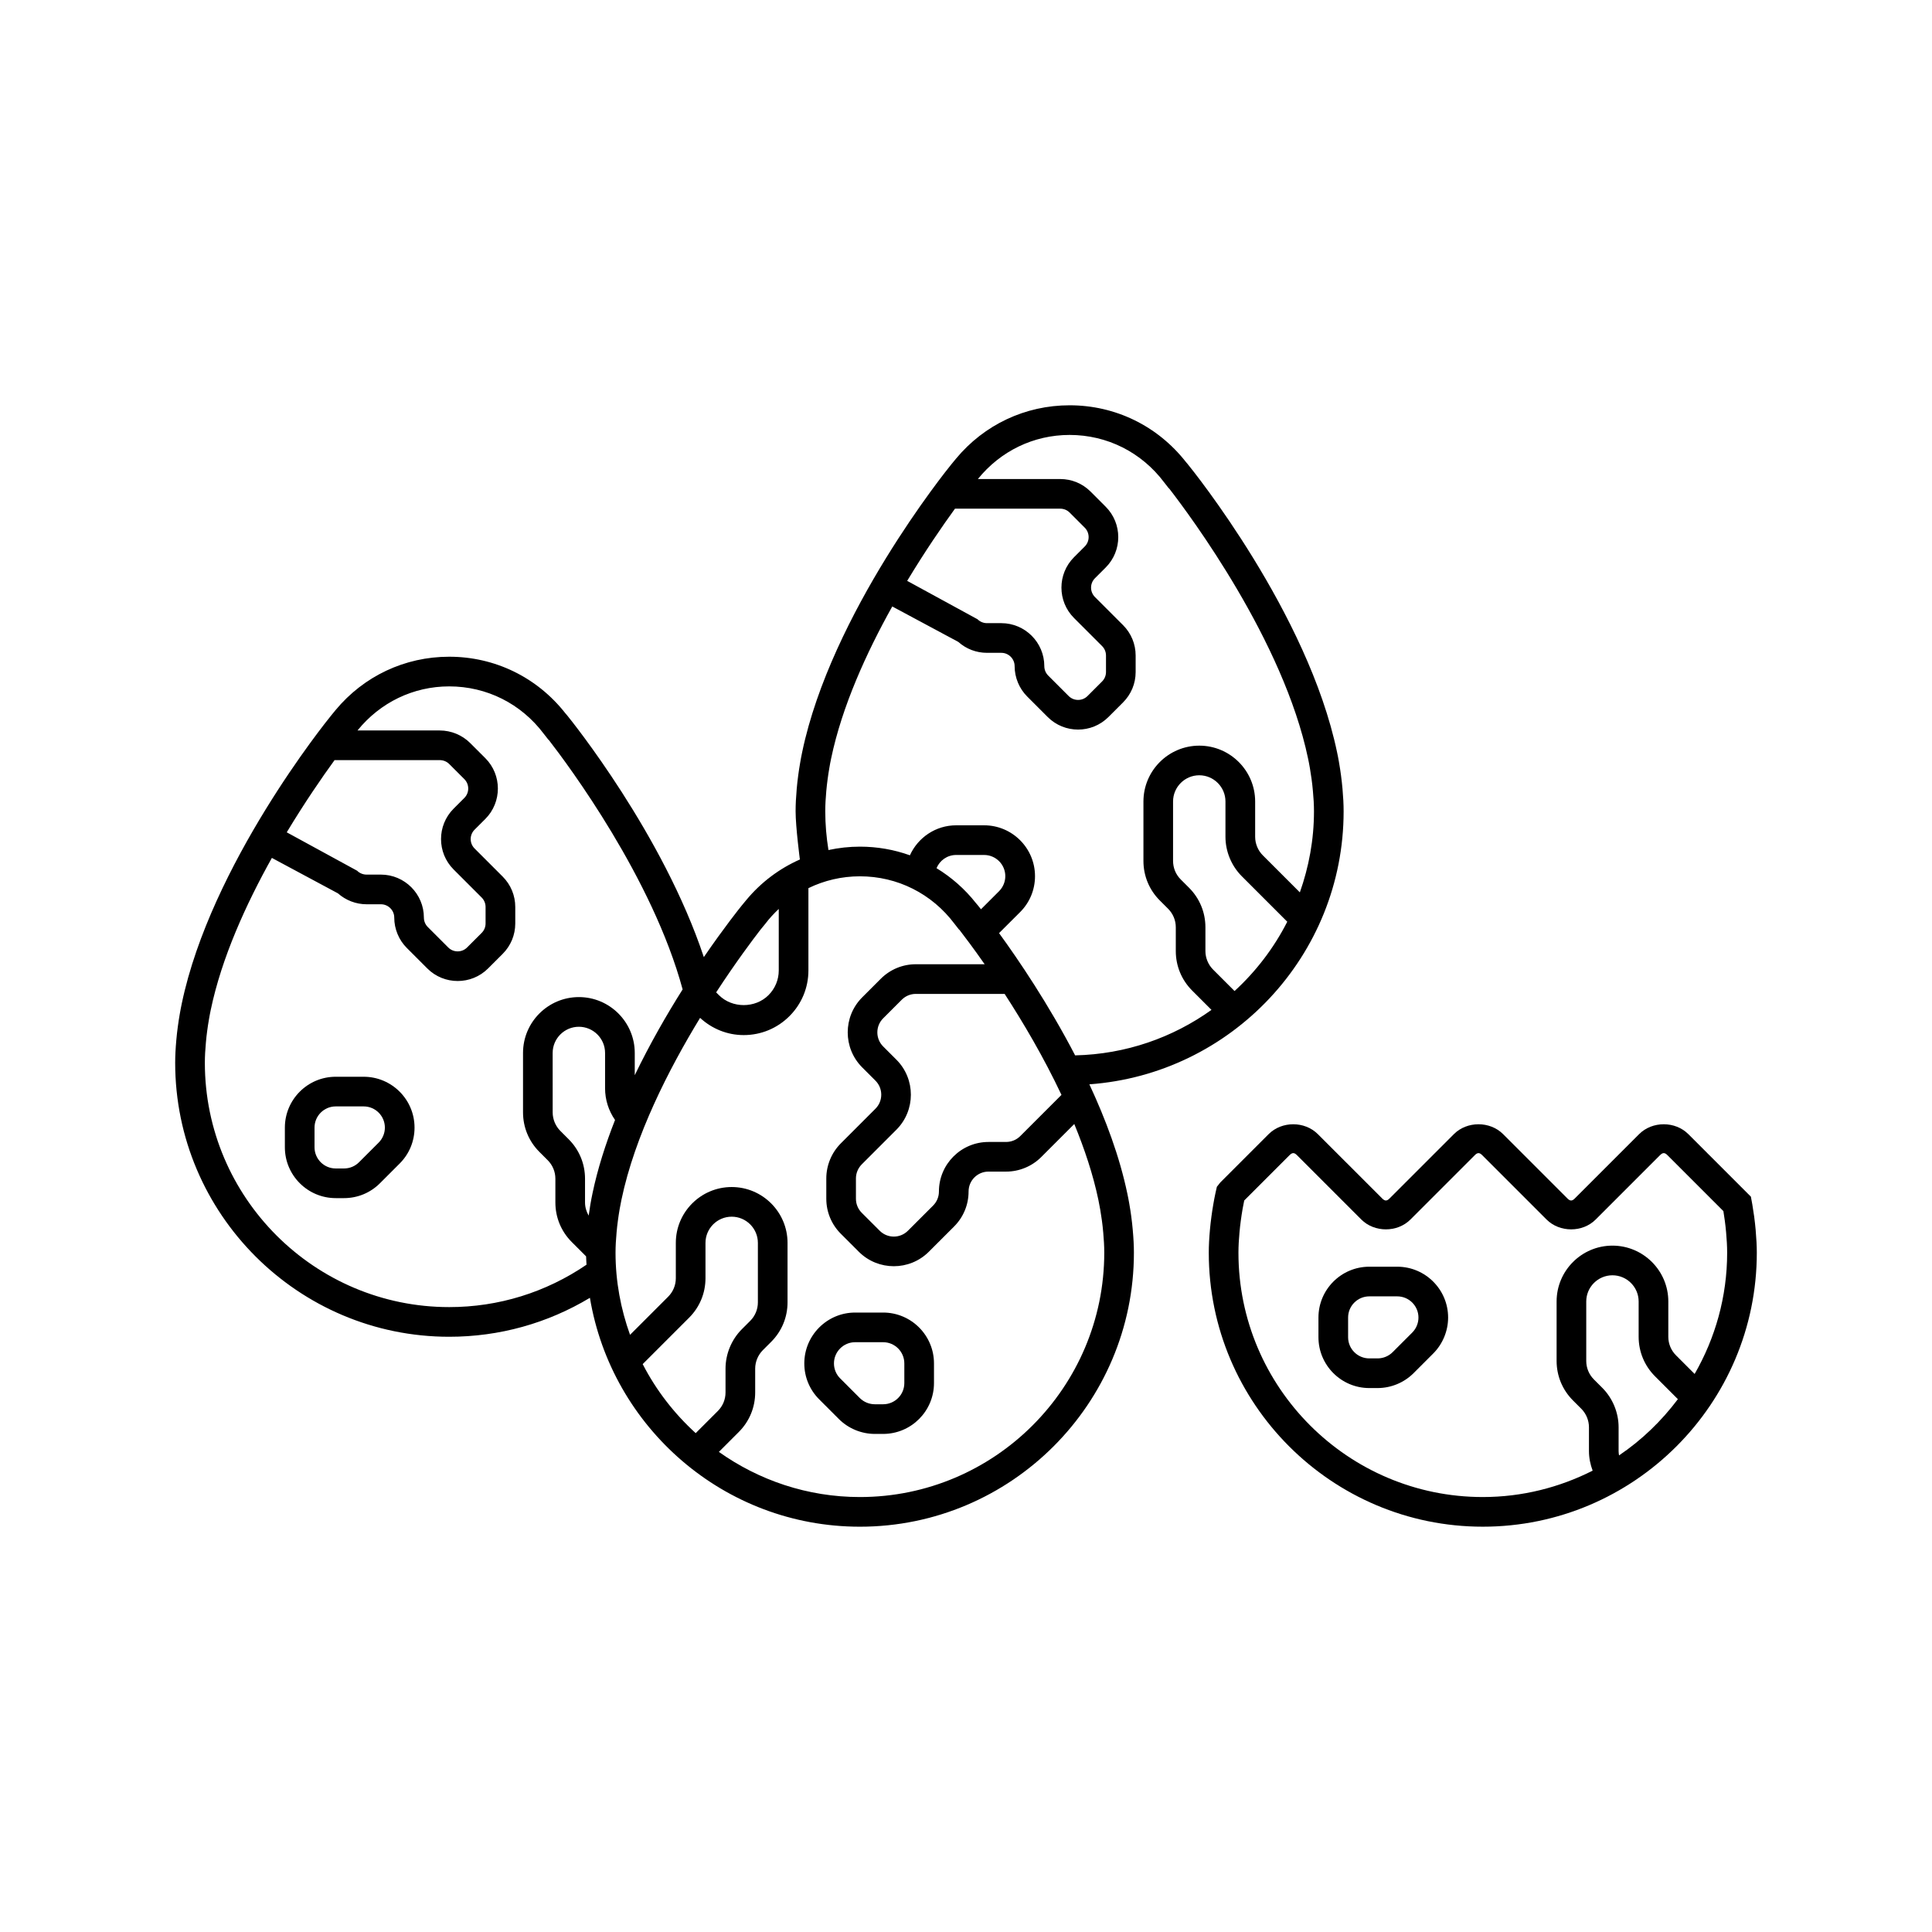 <?xml version="1.0" encoding="UTF-8"?>
<!-- Uploaded to: ICON Repo, www.svgrepo.com, Generator: ICON Repo Mixer Tools -->
<svg fill="#000000" width="800px" height="800px" version="1.1" viewBox="144 144 512 512" xmlns="http://www.w3.org/2000/svg">
 <g>
  <path d="m240.38 429.35h-7.414c-7.43 0-13.473 6.043-13.473 13.477v5.211c0 7.434 6.043 13.477 13.473 13.477h2.203c3.606 0 6.988-1.406 9.527-3.949l5.211-5.211c2.547-2.543 3.949-5.93 3.949-9.527 0.004-7.434-6.043-13.477-13.477-13.477zm3.973 17.449-5.215 5.215c-1.055 1.059-2.469 1.641-3.969 1.641h-2.203c-3.098 0-5.613-2.519-5.613-5.617v-5.211c0-3.098 2.516-5.617 5.613-5.617h7.414c3.098 0 5.617 2.519 5.617 5.617 0.004 1.477-0.598 2.926-1.645 3.973z"/>
  <path d="m609.27 469.96c-0.102-1.195-0.246-2.371-0.398-3.57-0.145-1.055-0.305-2.113-0.488-3.184l-0.379-2.07-16.582-16.582c-3.473-3.477-9.543-3.488-13.031-0.004l-17.074 17.074c-0.695 0.699-1.227 0.688-1.914 0l-17.074-17.074c-3.484-3.484-9.562-3.469-13.027 0l-17.074 17.074c-0.684 0.688-1.215 0.695-1.914 0l-17.074-17.07c-3.473-3.477-9.543-3.488-13.031-0.004l-12.824 12.824-0.902 1.141-0.395 1.77c-0.195 0.895-0.359 1.797-0.555 2.914-0.191 1.07-0.344 2.137-0.492 3.223-0.152 1.172-0.301 2.344-0.395 3.504-0.203 2.262-0.305 4.242-0.305 6.047 0 40.043 32.574 72.617 72.617 72.617s72.617-32.574 72.617-72.617c-0.004-1.781-0.102-3.699-0.305-6.012zm-36.207 59.738c-0.066-0.383-0.117-0.766-0.117-1.156v-6.301c0-3.894-1.582-7.711-4.336-10.465l-2.203-2.203c-1.312-1.312-2.035-3.055-2.035-4.914v-15.754c0-3.824 3.117-6.941 6.941-6.941 3.828 0 6.945 3.117 6.945 6.941v9.355c0 3.957 1.539 7.672 4.336 10.469l6.062 6.062c-4.344 5.781-9.586 10.852-15.594 14.906zm20.031-21.586-4.938-4.938c-1.312-1.312-2.035-3.055-2.035-4.914v-9.355c0-8.164-6.644-14.801-14.805-14.801-8.164 0-14.801 6.641-14.801 14.801v15.754c0 3.957 1.539 7.672 4.336 10.469l2.203 2.203c1.293 1.293 2.035 3.082 2.035 4.91v6.301c0 1.809 0.359 3.551 0.977 5.195-8.766 4.438-18.637 6.992-29.113 6.992-35.707 0-64.754-29.051-64.754-64.754 0-1.766 0.109-3.551 0.277-5.375 0.086-1.062 0.215-2.106 0.352-3.137 0.129-0.961 0.27-1.926 0.473-3.094 0.121-0.68 0.242-1.355 0.43-2.227l12.035-12.035c0.688-0.684 1.219-0.699 1.914 0l17.074 17.07c3.473 3.484 9.547 3.492 13.031 0.004l17.078-17.078c0.691-0.688 1.227-0.68 1.91 0.004l17.074 17.074c3.484 3.484 9.543 3.488 13.027 0l17.074-17.074c0.684-0.684 1.215-0.699 1.914 0l14.848 14.848c0.137 0.836 0.262 1.664 0.371 2.481 0.137 1.051 0.27 2.098 0.355 3.188 0.156 1.797 0.273 3.586 0.273 5.352 0 11.699-3.164 22.652-8.617 32.137z"/>
  <path d="m514.29 479.69h-7.41c-7.434 0-13.477 6.043-13.477 13.473v5.215c0 7.43 6.043 13.473 13.477 13.473h2.199c3.551 0 7.023-1.438 9.527-3.945l5.215-5.215c2.508-2.508 3.945-5.981 3.945-9.527 0.004-7.426-6.043-13.473-13.477-13.473zm3.977 17.445-5.215 5.215c-1.043 1.043-2.492 1.641-3.973 1.641h-2.199c-3.098 0-5.617-2.516-5.617-5.613v-5.215c0-3.098 2.519-5.613 5.617-5.613h7.41c3.098 0 5.617 2.516 5.617 5.613 0.004 1.484-0.598 2.93-1.641 3.973z"/>
  <path d="m443.8 466.39c-0.145-1.059-0.301-2.121-0.535-3.434-0.16-0.895-0.32-1.789-0.508-2.637-2.051-9.824-5.746-19.699-10.062-28.965 37.598-2.703 67.379-34.078 67.379-72.352 0-1.805-0.102-3.781-0.301-6.012-0.102-1.195-0.246-2.371-0.398-3.562-0.145-1.066-0.301-2.129-0.555-3.582-0.152-0.855-0.309-1.707-0.484-2.5-7.688-36.84-38.273-74.75-39.574-76.344l-0.512-0.609c-7.504-9.539-18.672-14.988-30.789-14.988-11.758 0-22.621 5.133-30.109 14.148l-1.195 1.449c-1.301 1.598-31.891 39.508-39.57 76.312-0.211 0.965-0.383 1.941-0.551 2.914-0.191 1.07-0.348 2.137-0.496 3.223-0.152 1.172-0.297 2.336-0.395 3.512-0.203 2.312-0.301 4.234-0.301 6.039 0 4.144 1.133 12.77 1.133 12.77-5.422 2.402-10.285 6.023-14.203 10.746l-1.195 1.449c-0.461 0.562-4.598 5.711-10.055 13.676-10.82-32.555-35.066-62.645-36.18-64.012l-0.516-0.605c-7.5-9.539-18.672-14.988-30.789-14.988-11.754 0-22.617 5.133-30.109 14.145l-1.188 1.453c-1.301 1.598-31.895 39.512-39.57 76.316-0.191 0.867-0.348 1.75-0.555 2.914-0.191 1.074-0.348 2.148-0.492 3.207-0.156 1.18-0.301 2.356-0.395 3.519-0.203 2.269-0.305 4.246-0.305 6.047 0 40.043 32.574 72.617 72.617 72.617 13.293 0 26.055-3.57 37.293-10.324 5.731 34.359 35.59 60.66 71.547 60.66 40.043 0 72.617-32.578 72.617-72.617 0-1.801-0.102-3.773-0.305-6.027-0.094-1.191-0.242-2.363-0.395-3.559zm-62.25-41.566-3.504-3.504c-2.055-2.055-2.055-5.398 0-7.453l4.926-4.926c1-0.996 2.324-1.547 3.731-1.547h23.535c4.883 7.519 10.352 16.781 15.062 26.762l-10.938 10.934c-0.977 0.98-2.332 1.539-3.719 1.539l-4.695 0.004c-7.238 0-13.125 5.891-13.125 13.129 0 1.406-0.547 2.731-1.543 3.727l-6.688 6.684c-2.062 2.051-5.394 2.047-7.449 0l-4.766-4.762c-0.996-1-1.547-2.324-1.547-3.731v-5.387c0-1.387 0.562-2.738 1.543-3.723l9.176-9.18c5.121-5.121 5.121-13.445 0-18.566zm89.621-18.188-5.688-5.688c-1.293-1.293-2.035-3.082-2.035-4.914v-6.297c0-3.949-1.539-7.668-4.336-10.469l-2.207-2.207c-1.309-1.309-2.031-3.051-2.031-4.91v-15.75c0-3.828 3.117-6.945 6.945-6.945 3.824 0 6.941 3.117 6.941 6.945v9.355c0 3.894 1.582 7.711 4.336 10.465l12.043 12.043c-3.531 6.949-8.281 13.148-13.969 18.371zm-42.547-98.859 7.445 7.445c0.664 0.668 1.031 1.555 1.031 2.5v4.367c0 0.945-0.367 1.832-1.031 2.5l-3.867 3.867c-1.375 1.375-3.617 1.375-4.992 0l-5.426-5.426c-0.656-0.656-1.031-1.566-1.031-2.496 0-6.281-5.109-11.391-11.391-11.391h-3.805c-0.945 0-1.832-0.367-2.504-1.035l-18.641-10.172c4.758-7.894 9.332-14.535 12.668-19.133h27.887c0.945 0 1.832 0.367 2.5 1.031l4 4.004c1.375 1.375 1.375 3.613 0 4.988l-2.844 2.844c-4.441 4.441-4.441 11.668 0 16.105zm-65.922 51.227c0-1.762 0.109-3.551 0.27-5.359 0.094-1.07 0.219-2.113 0.355-3.152 0.129-0.961 0.273-1.926 0.445-2.906 0.148-0.871 0.301-1.734 0.496-2.629 2.883-13.816 9.379-28.043 16.191-40.238l17.5 9.391c2.09 1.867 4.766 2.894 7.59 2.894h3.805c1.945 0 3.531 1.586 3.531 3.531 0 2.996 1.215 5.934 3.336 8.051l5.426 5.426c2.223 2.223 5.137 3.332 8.051 3.332 2.918 0 5.832-1.109 8.055-3.332l3.867-3.867c2.148-2.148 3.336-5.012 3.336-8.055v-4.367c0-3.043-1.188-5.906-3.336-8.055l-7.445-7.445c-1.379-1.379-1.379-3.613 0-4.988l2.848-2.844c4.438-4.445 4.434-11.672-0.004-16.105l-4.004-4.008c-2.152-2.148-5.012-3.332-8.051-3.332h-21.816c5.996-7.418 14.766-11.684 24.305-11.684 9.93 0 19.062 4.586 25.062 12.578l1.227 1.57h0.059c5.625 7.254 30.344 40.449 36.844 71.594 0.164 0.73 0.297 1.469 0.496 2.594 0.168 0.965 0.309 1.926 0.438 2.867 0.137 1.047 0.27 2.094 0.355 3.191 0.172 1.801 0.281 3.586 0.281 5.348 0 7.539-1.363 14.75-3.742 21.484l-9.812-9.812c-1.293-1.293-2.035-3.082-2.035-4.91v-9.355c0-8.164-6.641-14.805-14.801-14.805-8.164 0-14.805 6.644-14.805 14.805v15.75c0 3.961 1.543 7.68 4.336 10.469l2.199 2.199c1.316 1.316 2.039 3.062 2.039 4.914v6.297c0 3.957 1.539 7.672 4.336 10.469l5.121 5.121c-10.242 7.336-22.676 11.754-36.133 12.055-7.078-13.625-14.992-25.297-20.16-32.398l5.578-5.566c2.547-2.543 3.949-5.93 3.949-9.527 0-7.434-6.043-13.477-13.477-13.477h-7.414c-5.461 0-10.145 3.273-12.262 7.949-4.18-1.5-8.641-2.293-13.242-2.293-2.848 0-5.637 0.316-8.344 0.898-0.543-3.363-0.844-6.809-0.844-10.266zm40.48 24.969-0.516-0.605c-2.969-3.777-6.527-6.883-10.477-9.293 0.84-2.047 2.852-3.5 5.195-3.5h7.414c3.098 0 5.617 2.519 5.617 5.617 0 1.477-0.598 2.926-1.645 3.973l-4.801 4.801c-0.395-0.5-0.691-0.875-0.789-0.992zm-57.648 6.406 1.285-1.57c1.078-1.438 2.289-2.723 3.559-3.93v16.289c0 2.477-0.969 4.809-2.723 6.562-3.508 3.508-9.617 3.508-13.125 0l-0.742-0.742c5.223-8.008 9.727-14 11.746-16.609zm-81.328-15.965 7.441 7.441c0.668 0.672 1.035 1.559 1.035 2.504v4.367c0 0.945-0.367 1.832-1.031 2.5l-3.867 3.863c-1.375 1.379-3.617 1.383-4.992 0.004l-5.43-5.43c-0.652-0.652-1.027-1.562-1.027-2.492 0-6.281-5.109-11.391-11.391-11.391h-3.809c-0.93 0-1.84-0.375-2.496-1.031l-18.648-10.176c4.758-7.894 9.328-14.535 12.672-19.133h27.891c0.93 0 1.84 0.375 2.496 1.031l4 4c1.379 1.379 1.379 3.617 0.004 4.992l-2.844 2.844c-4.441 4.441-4.441 11.668-0.004 16.105zm-1.164 115.98c-35.707 0-64.754-29.051-64.754-64.754 0-1.762 0.109-3.547 0.277-5.371 0.086-1.055 0.211-2.102 0.352-3.152 0.125-0.961 0.27-1.918 0.488-3.152 0.137-0.777 0.277-1.562 0.453-2.371 2.883-13.816 9.375-28.043 16.191-40.238l17.508 9.391c2.074 1.848 4.801 2.894 7.582 2.894h3.809c1.945 0 3.531 1.586 3.531 3.531 0 3.004 1.215 5.941 3.336 8.051l5.426 5.426c2.219 2.219 5.133 3.328 8.051 3.328s5.832-1.109 8.055-3.328l3.871-3.871c2.148-2.152 3.332-5.012 3.332-8.051v-4.367c0-3.039-1.184-5.898-3.336-8.055l-7.445-7.445c-1.379-1.379-1.379-3.613 0-4.988l2.848-2.844c4.434-4.445 4.434-11.668-0.004-16.109l-4.004-4c-2.117-2.117-5.055-3.336-8.051-3.336h-21.82c6-7.418 14.777-11.684 24.309-11.684 9.93 0 19.066 4.582 25.062 12.574l1.227 1.57h0.059c5.305 6.836 27.535 36.711 35.508 66.16-4.199 6.652-8.656 14.391-12.688 22.734v-5.894c0-8.164-6.644-14.805-14.805-14.805-8.164 0-14.805 6.644-14.805 14.805v15.75c0 3.957 1.539 7.672 4.336 10.469l2.203 2.203c1.312 1.312 2.035 3.055 2.035 4.914v6.297c0 3.957 1.539 7.672 4.336 10.469l3.805 3.805c0.012 0.742 0.078 1.469 0.113 2.207-10.762 7.332-23.281 11.238-36.391 11.238zm37.969-30.109c-0.195 0.895-0.359 1.797-0.559 2.93-0.168 0.977-0.312 1.953-0.445 2.941-0.609-1.055-0.969-2.25-0.969-3.481v-6.297c0-3.957-1.539-7.672-4.336-10.469l-2.203-2.203c-1.293-1.293-2.035-3.082-2.035-4.914l-0.004-15.746c0-3.828 3.117-6.945 6.945-6.945s6.945 3.117 6.945 6.945v9.355c0 3.051 0.938 5.949 2.641 8.402-2.512 6.391-4.617 12.949-5.981 19.48zm13.309 45.219 12.305-12.305c2.797-2.797 4.336-6.512 4.336-10.469v-9.355c0-3.824 3.117-6.941 6.945-6.941 3.824 0 6.941 3.117 6.941 6.941v15.754c0 1.855-0.723 3.602-2.035 4.914l-2.203 2.203c-2.754 2.754-4.336 6.57-4.336 10.465v6.301c0 1.855-0.723 3.602-2.035 4.914l-5.871 5.871c-5.703-5.199-10.48-11.371-14.047-18.293zm57.562 35.227c-13.922 0-26.801-4.461-37.371-11.965l5.285-5.285c2.797-2.797 4.336-6.512 4.336-10.469v-6.301c0-1.828 0.742-3.613 2.035-4.91l2.203-2.203c2.797-2.797 4.336-6.512 4.336-10.469v-15.754c0-8.164-6.641-14.801-14.801-14.801-8.164 0-14.805 6.641-14.805 14.801v9.355c0 1.855-0.723 3.602-2.035 4.914l-10.098 10.098c-2.445-6.816-3.844-14.125-3.844-21.77 0-1.762 0.113-3.551 0.277-5.371 0.086-1.062 0.215-2.106 0.352-3.137 0.129-0.969 0.273-1.938 0.473-3.094 0.145-0.805 0.289-1.609 0.469-2.441 3.539-16.953 12.504-34.516 20.84-48.184 3.168 2.918 7.227 4.562 11.562 4.562 4.578 0 8.883-1.785 12.121-5.023 3.238-3.238 5.023-7.543 5.023-12.121v-21.797c4.184-2.035 8.816-3.137 13.648-3.137 9.926 0 19.059 4.586 25.059 12.578l1.227 1.57h0.059c1.328 1.715 3.746 4.914 6.711 9.156h-18.238c-3.5 0-6.797 1.367-9.281 3.844l-4.93 4.93c-5.121 5.121-5.121 13.445 0 18.566l3.504 3.504c0.992 0.992 1.543 2.316 1.543 3.723 0 1.41-0.547 2.731-1.543 3.727l-9.176 9.18c-2.445 2.445-3.844 5.824-3.844 9.281v5.387c0 3.5 1.367 6.797 3.844 9.281l4.769 4.766c2.559 2.559 5.922 3.836 9.281 3.836s6.719-1.277 9.281-3.836l6.691-6.688c2.477-2.484 3.84-5.781 3.84-9.281 0-2.906 2.359-5.269 5.266-5.269h4.695c3.457 0 6.844-1.402 9.281-3.844l8.77-8.77c2.715 6.609 4.988 13.391 6.383 20.086 0.168 0.781 0.312 1.578 0.496 2.609 0.168 0.965 0.309 1.926 0.438 2.863 0.137 1.051 0.27 2.098 0.352 3.164l0.004 0.031c0.16 1.797 0.273 3.582 0.273 5.344-0.004 35.711-29.055 64.762-64.762 64.762z"/>
  <path d="m378.04 491.84h-7.414c-7.434 0-13.477 6.043-13.477 13.477 0 3.606 1.406 6.988 3.949 9.527l5.211 5.215c2.508 2.508 5.981 3.945 9.527 3.945h2.203c7.434 0 13.477-6.043 13.477-13.473v-5.215c0-7.434-6.043-13.477-13.477-13.477zm5.617 18.691c0 3.098-2.519 5.613-5.617 5.613h-2.203c-1.48 0-2.93-0.598-3.973-1.641l-5.215-5.219c-1.059-1.055-1.641-2.469-1.641-3.969 0-3.098 2.519-5.617 5.617-5.617h7.414c3.098 0 5.617 2.519 5.617 5.617z"/>
 </g>
</svg>